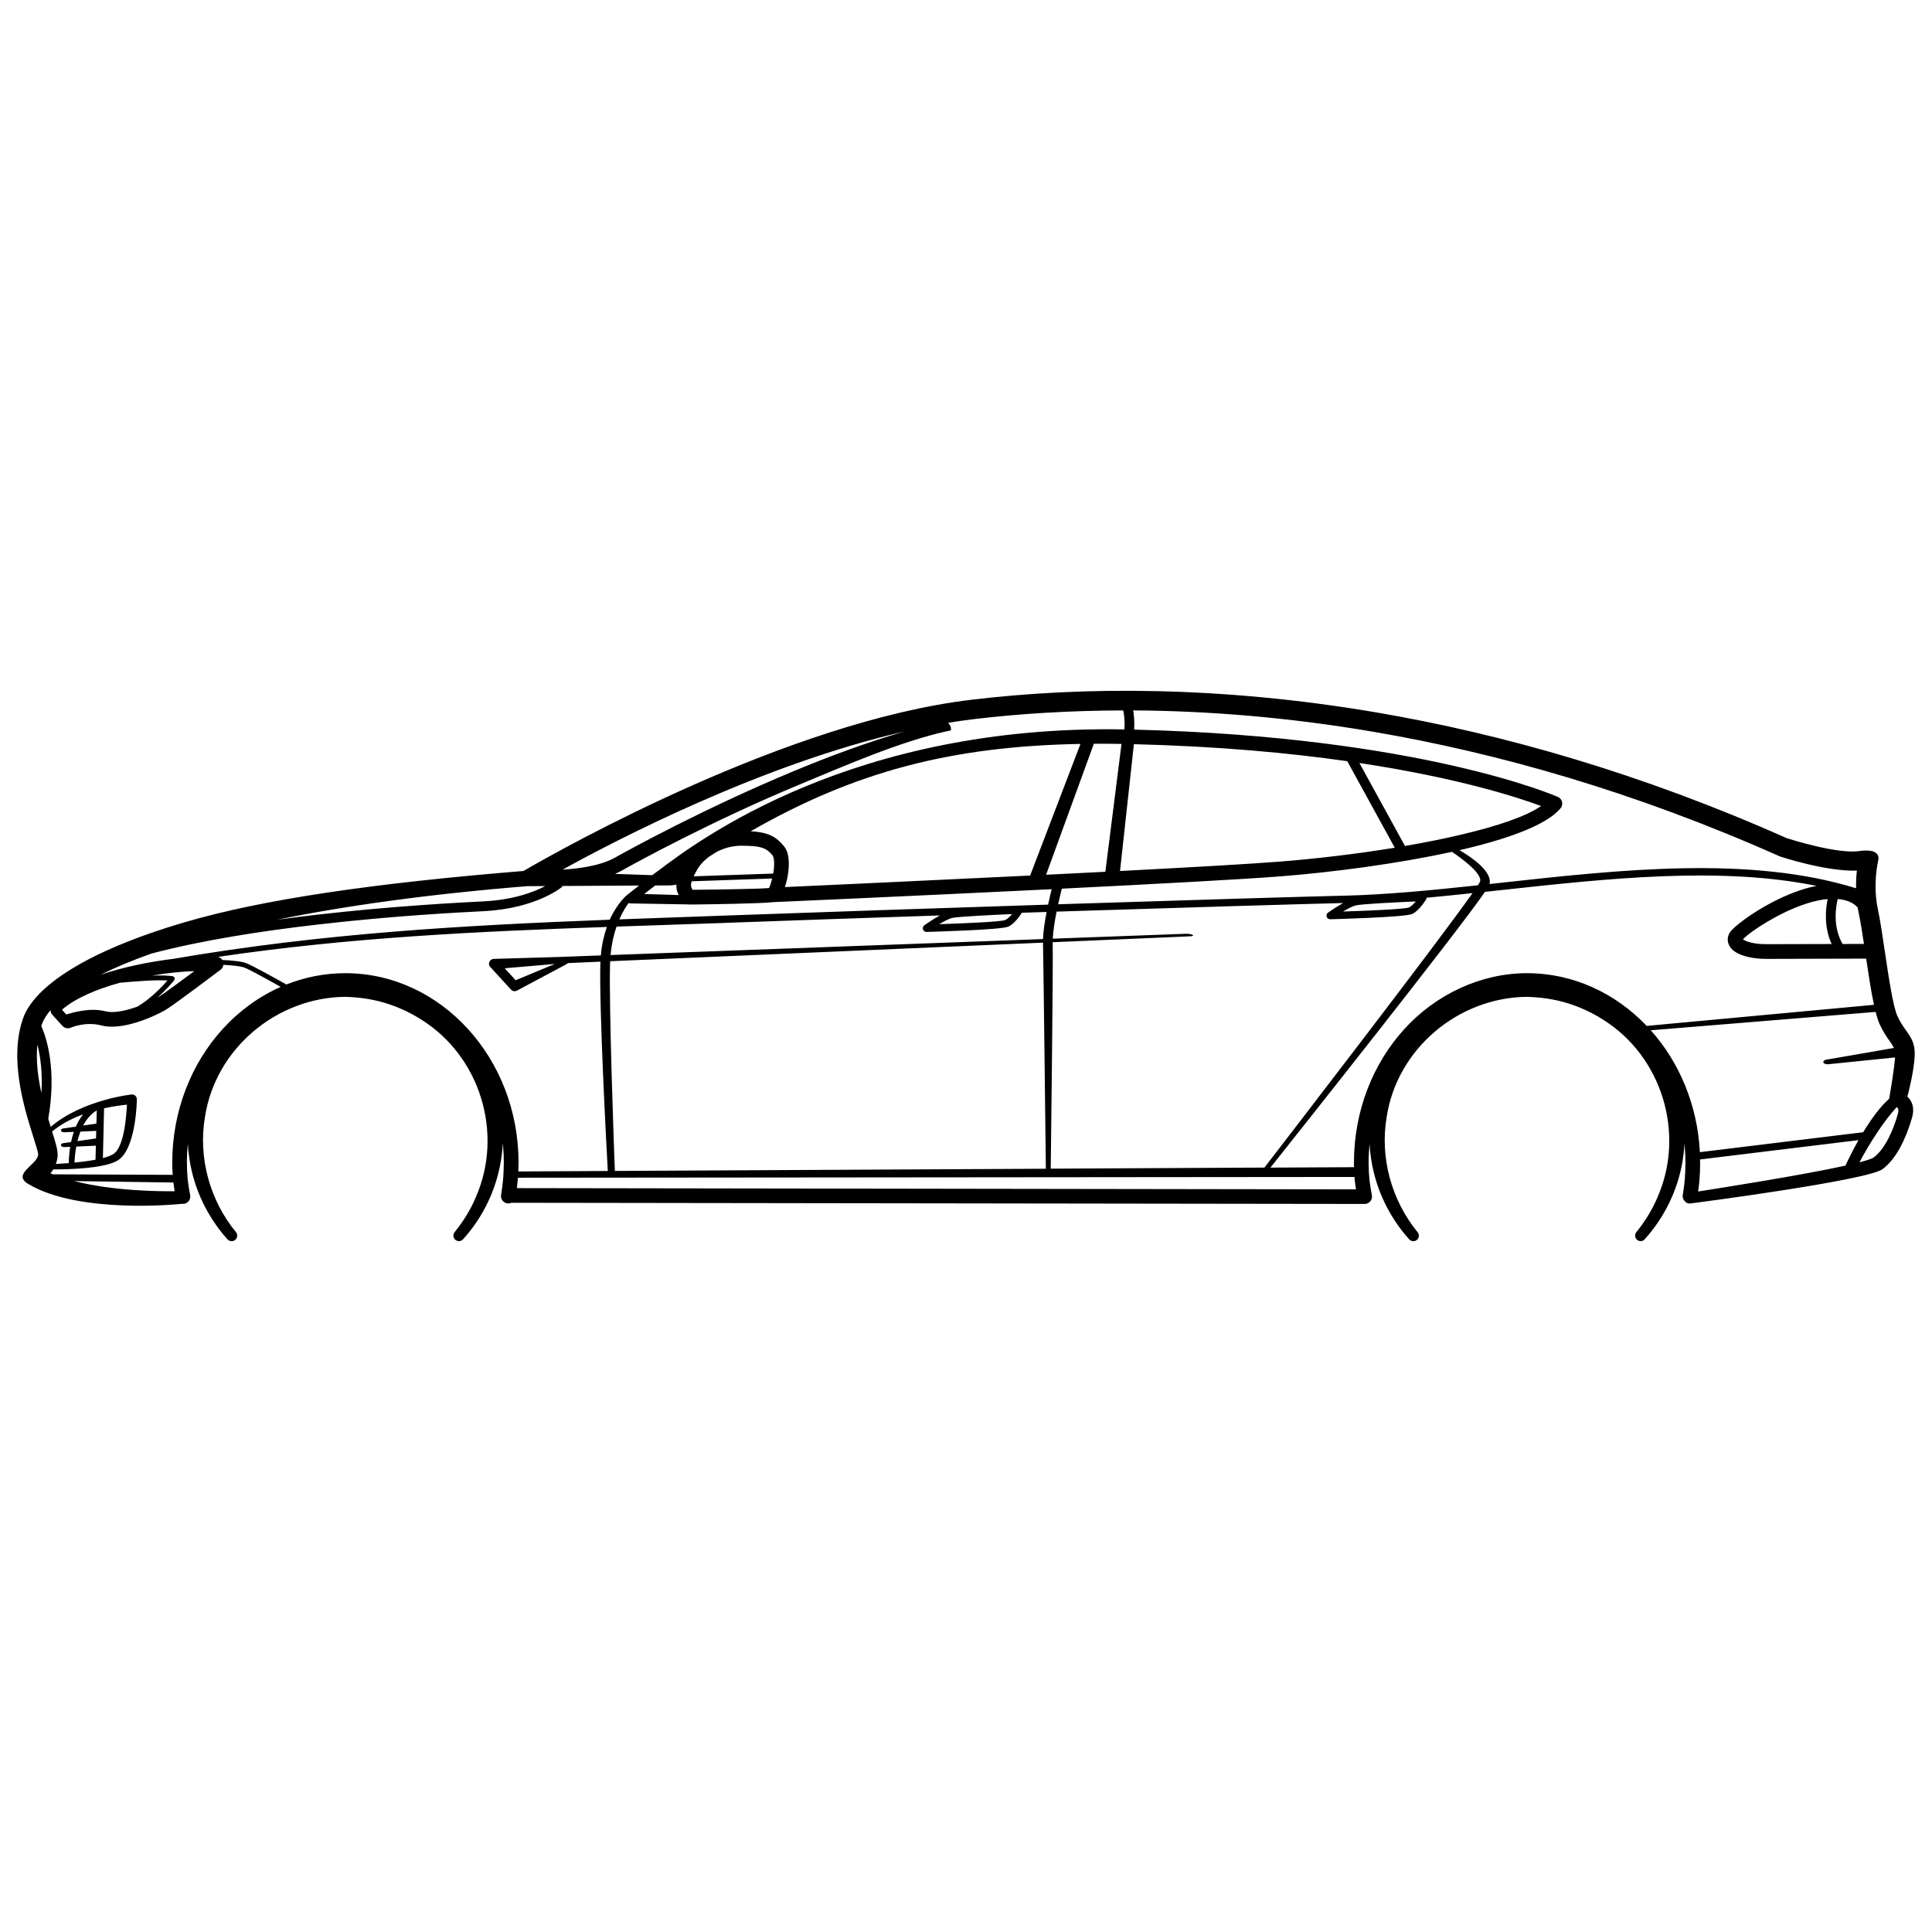 <?xml version="1.0" encoding="UTF-8"?>
<svg id="Layer_1" data-name="Layer 1" xmlns="http://www.w3.org/2000/svg" viewBox="0 0 1000 1000">
  <path d="m991.03,546.71c.35-6.54-1.77-9.58-4.66-13.64-1.32-1.88-2.89-4.11-4.26-7.1-2.28-5.07-4.51-19.93-6.54-33.62-1.22-8.21-2.38-16.07-3.55-21.55-2.84-13.23.1-25.1.1-25.15,1.42-5.78-5.58-5.78-9.43-5.17-11.36,1.77-35.54-5.93-37.88-6.64-75.45-33.57-147.04-53.95-212.51-65.11-80.67-13.69-151.96-13.44-209.46-6.54-95,11.28-211.08,76.55-231.89,88.63-76.96,6.28-134.57,14.57-175.48,26.57-51.87,15.26-77.83,33.62-83.51,49.64-7.4,20.99.51,46.19,5.17,61.1,1.52,4.82,2.64,8.42,2.64,9.38-.2,5.32-13.79,10.09-5.22,15.26,26.42,15.97,79.3,10.39,79.45,10.34.08,0,.14-.02.22-.03.4.05.82.06,1.25-.02.86-.17,1.58-.64,2.11-1.26.33-.34.55-.72.66-1.12.24-.64.32-1.35.18-2.08-.51-2.64-.96-5.37-1.27-8.16-.25-2.74-.41-5.58-.41-8.62,0-3.3.17-6.55.48-9.75.15,2.75.44,5.5.89,8.23,2.38,15.36,9.38,29.81,19.67,41.22,1.01,1.07,2.74,1.22,3.9.3,1.27-1.01,1.42-2.84.46-4.06-13.54-16.43-19.62-38.54-16.07-59.53,5.37-35.39,37.07-61.96,72.66-62.27,6.85.2,13.74,1.12,20.33,3.09s12.98,4.87,18.81,8.57c30.63,19.01,42.9,58.92,28.45,91.98-2.74,6.54-6.54,12.63-11,18.15-.96,1.17-.81,2.89.3,3.9,1.17,1.06,2.99,1.01,4.06-.2,10.29-11.36,17.29-25.81,19.67-41.17.46-2.87.75-5.72.9-8.55.33,3.31.52,6.67.52,10.07,0,2.84-.15,5.63-.35,8.42-.25,2.84-.61,5.58-1.06,8.27-.35,2.08,1.06,4.01,3.14,4.36.79.13,1.56.01,2.22-.3l442.36.61v-.1s.03,0,.05,0c2.03-.41,3.35-2.38,2.94-4.46-.51-2.64-.96-5.37-1.27-8.16-.25-2.74-.41-5.58-.41-8.62,0-3.3.17-6.55.48-9.76.15,2.76.44,5.51.89,8.24,2.38,15.36,9.38,29.81,19.67,41.22,1.01,1.07,2.74,1.22,3.9.3,1.27-1.01,1.42-2.84.41-4.06-13.49-16.43-19.57-38.54-16.02-59.53,5.37-35.39,37.07-61.96,72.66-62.27,6.85.2,13.74,1.12,20.33,3.09,6.59,1.98,12.98,4.87,18.81,8.57,30.63,19.01,42.9,58.92,28.45,91.98-2.74,6.54-6.54,12.63-11,18.15-.96,1.17-.81,2.89.3,3.9,1.17,1.06,2.99,1.01,4.01-.2,10.29-11.36,17.34-25.81,19.72-41.17.45-2.78.73-5.54.88-8.29.32,3.22.49,6.49.49,9.81,0,2.84-.1,5.63-.3,8.42-.25,2.84-.61,5.58-1.06,8.27-.25,1.44.37,2.79,1.45,3.61.42.57,1.24.9,2.45.8,0,0,0,0,.01,0,.17-.01.32-.02.5-.05.25,0,91.02-11.81,98.98-17.7,3.5-2.59,6.39-6.39,8.72-10.5,3.09-5.53,5.27-11.66,6.49-15.97,1.69-5.84-.32-9.25-2.45-11.14.21-.42.38-.88.47-1.38,0-.05,2.99-11.31,3.4-19.47Zm-45.03-81.34c-.97,4.55-2.13,14.08,2.05,23.25-12.67.04-27.2.08-33.84.08-5.37,0-9.53-.91-11.71-2.28-.1-.05-.25-.15-.35-.2,2.03-2.38,9.74-7.91,19.32-12.83,7.05-3.6,14.96-6.69,22.11-7.76.85-.12,1.65-.2,2.43-.26Zm7.71,23.24c-5.34-9.32-3.37-19.85-2.5-23.28,5.97.49,8.94,2.81,10.32,4.4.17,1.04.37,2.1.6,3.15.83,4,1.72,9.58,2.66,15.69-2.95.01-6.79.02-11.07.04Zm-32.7-45.44c.15.1.3.15.51.2.05.05,23.93,7.86,39.6,7.25-.28,2.55-.47,5.68-.43,9.14-54.89-16.94-121.2-9.72-183.68-2.85-2.02.22-4.03.44-6.05.66,1.64-6.44-9.39-13.94-15.53-17.53,1.04-.24,2.1-.47,3.12-.72,23.38-5.58,42.29-12.63,49.18-20.94,1.37-1.62,1.12-4.01-.46-5.32-.3-.25-.61-.41-.91-.56-.2-.1-70.17-31.15-219.33-34.85.25-4.15-.08-7.5-.51-9.94,37.96.21,79.58,3.44,124.12,11.02,64.8,11.05,135.69,31.18,210.38,64.45Zm-219.76,168.04c.17,1.47.37,2.94.6,4.4l-434.31-.64c.17-1.38.31-2.75.43-4.11.04-.42.05-.85.08-1.27l433.04-.4c.05.67.08,1.35.15,2.02Zm-385.51-111.96c.02-.59.07-1.14.1-1.72l224.02-9.62c0,.16,0,.33,0,.49.25,10.01,1.43,112.5,1.47,116.54l-223.08,1.13c-.5-12.69-3.1-84.45-2.5-106.82Zm-253.73,9.43c6.98-.66,18.74-1.61,24.69-1.17-2.65,3.05-8.66,9.42-15.62,13.55-1.64.58-3.35,1.11-5.06,1.56-4.26,1.12-8.42,1.62-11.56.81-7.56-1.98-16.53.56-20.18,1.67l-2.18-2.48c6.99-6.05,18.08-10.67,29.92-13.94Zm28.14-1.27c.1-.15.2-.36.25-.56.15-.71-.25-1.37-.96-1.52-2.17-.47-6.21-.52-10.74-.36,8.04-1.38,15.69-2.15,21.9-2.33-6.95,5.17-15.77,11.66-18.41,13.34-.19.12-.45.27-.68.4,4.87-4.36,8.21-8.47,8.64-8.97Zm-.43-11.12c-12.06,1.47-25.89,4.23-37.64,8.24,7.36-3.68,16.11-7.36,26.31-10.97,26.23-6.92,57.45-11.75,86.39-15.05,38.38-4.46,72.56-6.24,85.79-6.9,27.43-1.42,40.51-12.68,40.56-12.68l-.29-.35,39.97-.22-6,4.68s-5.15,3.95-9.21,13c-75.9,2.91-148.85,7.01-225.88,20.25Zm192.5-37.66c-5.84,3.07-16.28,7.11-31.84,7.91-13.34.66-47.76,2.48-86.2,6.9-6.85.79-13.83,1.67-20.84,2.64,34.81-7.14,77.66-13.19,129.5-17.4l9.38-.05Zm445-20.74l-23.6-42.97c51.34,7.76,82.23,17.88,94.06,22.28-7.96,5.48-22.92,10.45-40.92,14.7-9.25,2.21-19.27,4.21-29.55,5.98Zm-29.88-43.89l24.59,44.78c-20.38,3.33-41.43,5.77-59.33,7.17-15.93,1.26-47.26,3.04-82.88,4.88l7.18-65.64c43.62,1.09,80.34,4.51,110.43,8.8Zm-125.21,57.23c-10.04.51-20.34,1.03-30.68,1.54l24.73-67.81c4.68-.03,9.45.01,14.3.1l-8.35,66.17Zm-38.91,1.95c-55.45,2.72-110.01,5.19-126.98,5.97.42-1.25.81-2.58,1.11-3.96,1.01-4.56,1.37-9.84.25-13.64-.41-1.37-1.01-2.54-1.83-3.55-2.59-3.14-5.07-5.12-8.72-6.34-2.33-.78-5.04-1.2-8.49-1.39,53.8-30.85,103.85-44.02,170.68-45.21l-26.04,68.12Zm-194.07,5.14l7.61-.04c1.25,0,2.36-.17,3.31-.45-.06,1.95.32,3.73,1.21,5.45l-17.86-.54,5.72-4.42Zm31.31-17.11c3.89-2.16,8.48-3.46,13.17-3.46,5.17,0,8.57.25,11,1.12,2.13.71,3.65,1.93,5.27,3.9.15.2.25.51.41.96.61,2.1.47,5.31-.11,8.43l-41.16,1.42c.51-1.07,1.11-2.22,1.87-3.56,1.34-2.32,3.37-4.54,5.89-6.45,1.22-.79,2.44-1.59,3.66-2.36Zm-12.79,16.51c.04-.48.15-1.01.32-1.57l41.66-1.43c-.55,2.28-1.14,4.1-1.62,4.93-4.77.51-32.2.86-39.5.91-.71-.96-.96-1.88-.86-2.84Zm-32.3,9.67c.28.13.59.21.92.22l30,.52c.24.03.48.05.73.04.19,0,.53,0,.99,0h.33s0,0,0,0c6.92-.06,36.14-.47,41.73-1.22h0c.36.01,73.61-3.23,144.27-6.71-.5,2.03-1.17,4.84-1.84,7.99-53.36,1.72-113.09,3.72-167.63,5.68-18.33.67-36.4,1.29-54.3,1.96,1.71-3.95,3.51-6.75,4.8-8.47Zm198.46,5.74c-1.01,1.22-2.23,2.48-3.45,3.04-2.13,1.01-23.17,1.83-34.23,2.18,2.33-1.37,4.82-2.74,6.49-3.19,3.09-.76,22.77-1.67,31.18-2.03Zm-148.82,4.56c36.01-1.31,74.28-2.62,111.48-3.86-4.01,2.21-8.04,5.08-8.04,5.08-.86.61-1.06,1.77-.46,2.64.35.51.96.81,1.57.81.1,0,38.74-1.01,42.39-2.74,3.25-1.54,6.12-5.83,6.95-7.18,4.31-.14,8.58-.28,12.81-.41-.91,4.78-1.69,9.89-1.85,14.03l-223.83,8.27c.54-5.83,1.7-10.71,3.08-14.72,18.46-.63,37.06-1.23,55.88-1.9Zm168.85,127.23c.04-3.56,1.31-106.7,1.01-116.68,0-.18,0-.37,0-.55l70.99-3.05c3.35-.1,1.22-1.42-2.13-1.32l-68.82,2.54c.2-4.09,1.03-9.25,1.98-14.01,69.89-2.24,128.15-3.96,148.34-4.44-3.93,2.19-7.82,4.95-7.82,4.95-.86.61-1.06,1.77-.46,2.64.35.56.96.81,1.57.81.15,0,38.79-1.01,42.44-2.74,3.8-1.77,7.15-7.56,7.2-7.56.15-.27.21-.55.22-.84,7.82-.72,15.76-1.53,23.79-2.39-18.47,26.22-96.71,127.78-107.71,142.06l-110.61.56Zm188.93-138.33c-1.01,1.22-2.23,2.48-3.45,3.09-2.13.96-23.17,1.77-34.18,2.13,2.28-1.37,4.82-2.74,6.49-3.14,3.09-.81,22.72-1.72,31.13-2.08Zm-37.07-2.99c-19.58.46-77.88,2.19-148.03,4.45.75-3.42,1.47-6.34,1.91-8.08,47.7-2.37,93.36-4.81,113.57-6.4,26.66-2.1,60.2-6.5,88.36-12.66,4.1,2.74,16.04,11.23,14.52,15.45-.12.31-.49.95-1.08,1.86-24.15,2.59-47.58,4.87-69.25,5.39Zm-191.72-91.37c23.54-2.8,49.46-4.46,77.39-4.51.46,2.1.9,5.4.61,9.83-140.59-2.61-220.51,57.47-241.07,72.98-1.47,1.04-2.57,1.9-3.38,2.46l-19.2-.67c1.29-.57,2.57-1.18,3.81-1.89,7.76-4.36,46.5-25.56,91.37-44.22,24.85-10.34,52.23-22.26,76.36-27.68,2.03-.46,2.69-.05,2.23-2.08-.15-.61-.41-1.12-.76-1.57l-.61-.75c4.44-.73,8.85-1.37,13.23-1.89Zm-212.74,77.87c27.59-15.26,102.77-54.41,176.8-71.47-19.04,5.5-38.76,12.81-57.41,20.58-45.23,18.81-84.37,40.21-92.18,44.62-8.29,4.71-21.13,5.95-27.21,6.27ZM19.34,540.68c1.54,5.93,2.74,14.28,2.09,25.09-1.77-8.07-2.9-16.82-2.09-25.09Zm30.74,34.07l-.17,6.83-6.87,1.01c1.66-3.18,3.93-6,7.04-7.83Zm-.27,10.59l-.1,3.92-9.63,1.38c.4-1.63.91-3.3,1.54-4.94l8.18-.36Zm-.19,7.67l-.18,7.25c-3.43.66-7.25,1.14-10.88,1.5.06-1.71.26-4.77.92-8.3l10.14-.45Zm4.25-19.35c4.95-1.09,9.22-1.64,11.84-1.89-.35,6.29-1.47,22.51-7.35,25.76-1.3.72-3.06,1.34-5.1,1.88l.61-25.74Zm-14.61,9.48l-6.1.89c-2.33.1-2.03,2.13.25,2.03l4.8-.21c-.61,1.78-1.07,3.55-1.43,5.27l-3.63.52c-2.33.1-2.03,2.18.25,2.08l2.92-.13c-.58,3.67-.7,6.78-.71,8.43-2.51.21-4.82.36-6.72.46.53-1.4.89-2.92.95-4.55.1-2.7-1.14-6.8-2.88-12.26,4.73-3.97,10.43-6.84,16.09-8.89-1.58,1.93-2.83,4.11-3.81,6.37Zm-.89,28.18l51.38.75c.17,1.51.38,3.01.62,4.51-7.31.09-31.54-.05-52-5.26Zm50.77-9.49c0,2.1.1,4.19.25,6.27l-61.96-.27c-.44-.17-.88-.34-1.31-.52.5-.62.99-1.3,1.43-2.03,7.76.02,25.77-.4,33-4.41,10.04-5.53,10.29-31.74,10.29-31.79.05-1.42-1.06-2.54-2.48-2.59h-.15c-.1,0-25.37,2.67-41.97,16.76-.41-1.31-.83-2.68-1.27-4.13,4.35-24.96-.55-41.09-3.59-48.08.07-.2.11-.41.18-.6.86-2.45,2.38-4.99,4.59-7.59.03.9.35,1.78.99,2.47l5.17,5.68c1.12,1.22,2.89,1.57,4.36.91,0,0,7.5-3.35,15.87-1.12,4.51,1.17,10.04.56,15.36-.81,7.71-1.98,15.31-5.68,18.36-7.61,4.87-3.04,27.84-20.38,27.89-20.43.84-.64,1.35-1.56,1.48-2.54,3.81.21,8.75.63,10.89,1.42,2.79,1.08,13.34,6.94,18.77,10-11.34,5.01-21.54,12.46-30.03,21.79-16.12,17.75-26.11,42.19-26.11,69.21Zm153.08-69.21c-16.23-17.85-38.69-28.9-63.48-28.9-10.71,0-20.98,2.07-30.5,5.85-4.57-2.56-17.57-9.82-20.86-11.07-2.5-.97-8.27-1.42-12.32-1.62-.05-.08-.09-.17-.16-.26-.54-.69-1.25-1.14-2.03-1.34,67.76-10.03,133.61-13.14,201.25-15.49-1.45,4.07-2.62,8.94-3.13,14.73l-21.25.79c-.07,0-.13,0-.2.01l-33.97,1c-1.42.05-2.48,1.22-2.48,2.59.05.66.3,1.22.71,1.62l10.7,11.71c.81.86,2.18,1.07,3.14.46l25.4-13.54c.38-.19.64-.42.86-.67l16.92-.73c-.02.46-.07.88-.08,1.35-.65,22.78,3.17,94.97,3.85,106.99l-46.3.24c.07-1.49.11-2.99.11-4.5,0-27.03-9.99-51.47-26.16-69.21Zm44.92-33.67l-20.23,8.42-5.68-6.19,25.91-2.23Zm413.65,102.88c0,.77.04,1.53.06,2.3l-43.28.22c11.52-14.51,96.22-121.11,111.06-142.73,2.92-.32,5.84-.63,8.78-.95,54.88-5.98,112.78-12.31,162.84-2.14-7.42,1.42-15.24,4.53-22.24,8.12-11.46,5.88-20.99,13.28-22.67,16.07-.76,1.17-1.06,2.38-1.06,3.6,0,1.42.46,2.79,1.37,4.06.71.96,1.67,1.83,2.89,2.54,3.3,2.03,8.87,3.4,15.67,3.4,7.39,0,39.44-.1,51.71-.14,1.26,8.44,2.57,17.08,4.05,23.91l-117.64,10.92c-16.09-16.88-37.91-27.29-61.94-27.29s-47.26,11.05-63.48,28.9c-16.17,17.75-26.11,42.19-26.11,69.21Zm153.64-68.56l116.4-9.51c.66,2.6,1.36,4.8,2.1,6.43,1.83,3.96,3.6,6.49,5.17,8.67.89,1.28,1.66,2.38,2.17,3.57l-34.21,5.92c-3.35.3-2.89,2.79.41,2.48l34.41-3.51c-.47,6.17-2.31,17.07-3.07,21.41-4.58,4.03-9.24,10.43-13.42,17.31l-84.54,10.32c-1.24-24.52-10.7-46.61-25.4-63.08Zm25.2,77.59c.25-2.99.35-5.98.35-9.03,0-.57-.03-1.12-.04-1.69l82.02-10.01c-2.55,4.51-4.85,9.06-6.75,13.19-22.95,5.04-65.18,11.67-76.25,13.4.27-1.97.5-3.93.67-5.86Zm102.68-34.23c-1.06,3.9-3.04,9.38-5.78,14.3-1.88,3.3-4.11,6.24-6.64,8.11-.94.7-3.6,1.58-7.43,2.57,4.94-9.39,12.65-21.54,19.34-28.63.51.4,1.2,1.37.51,3.64Z"/>
</svg>